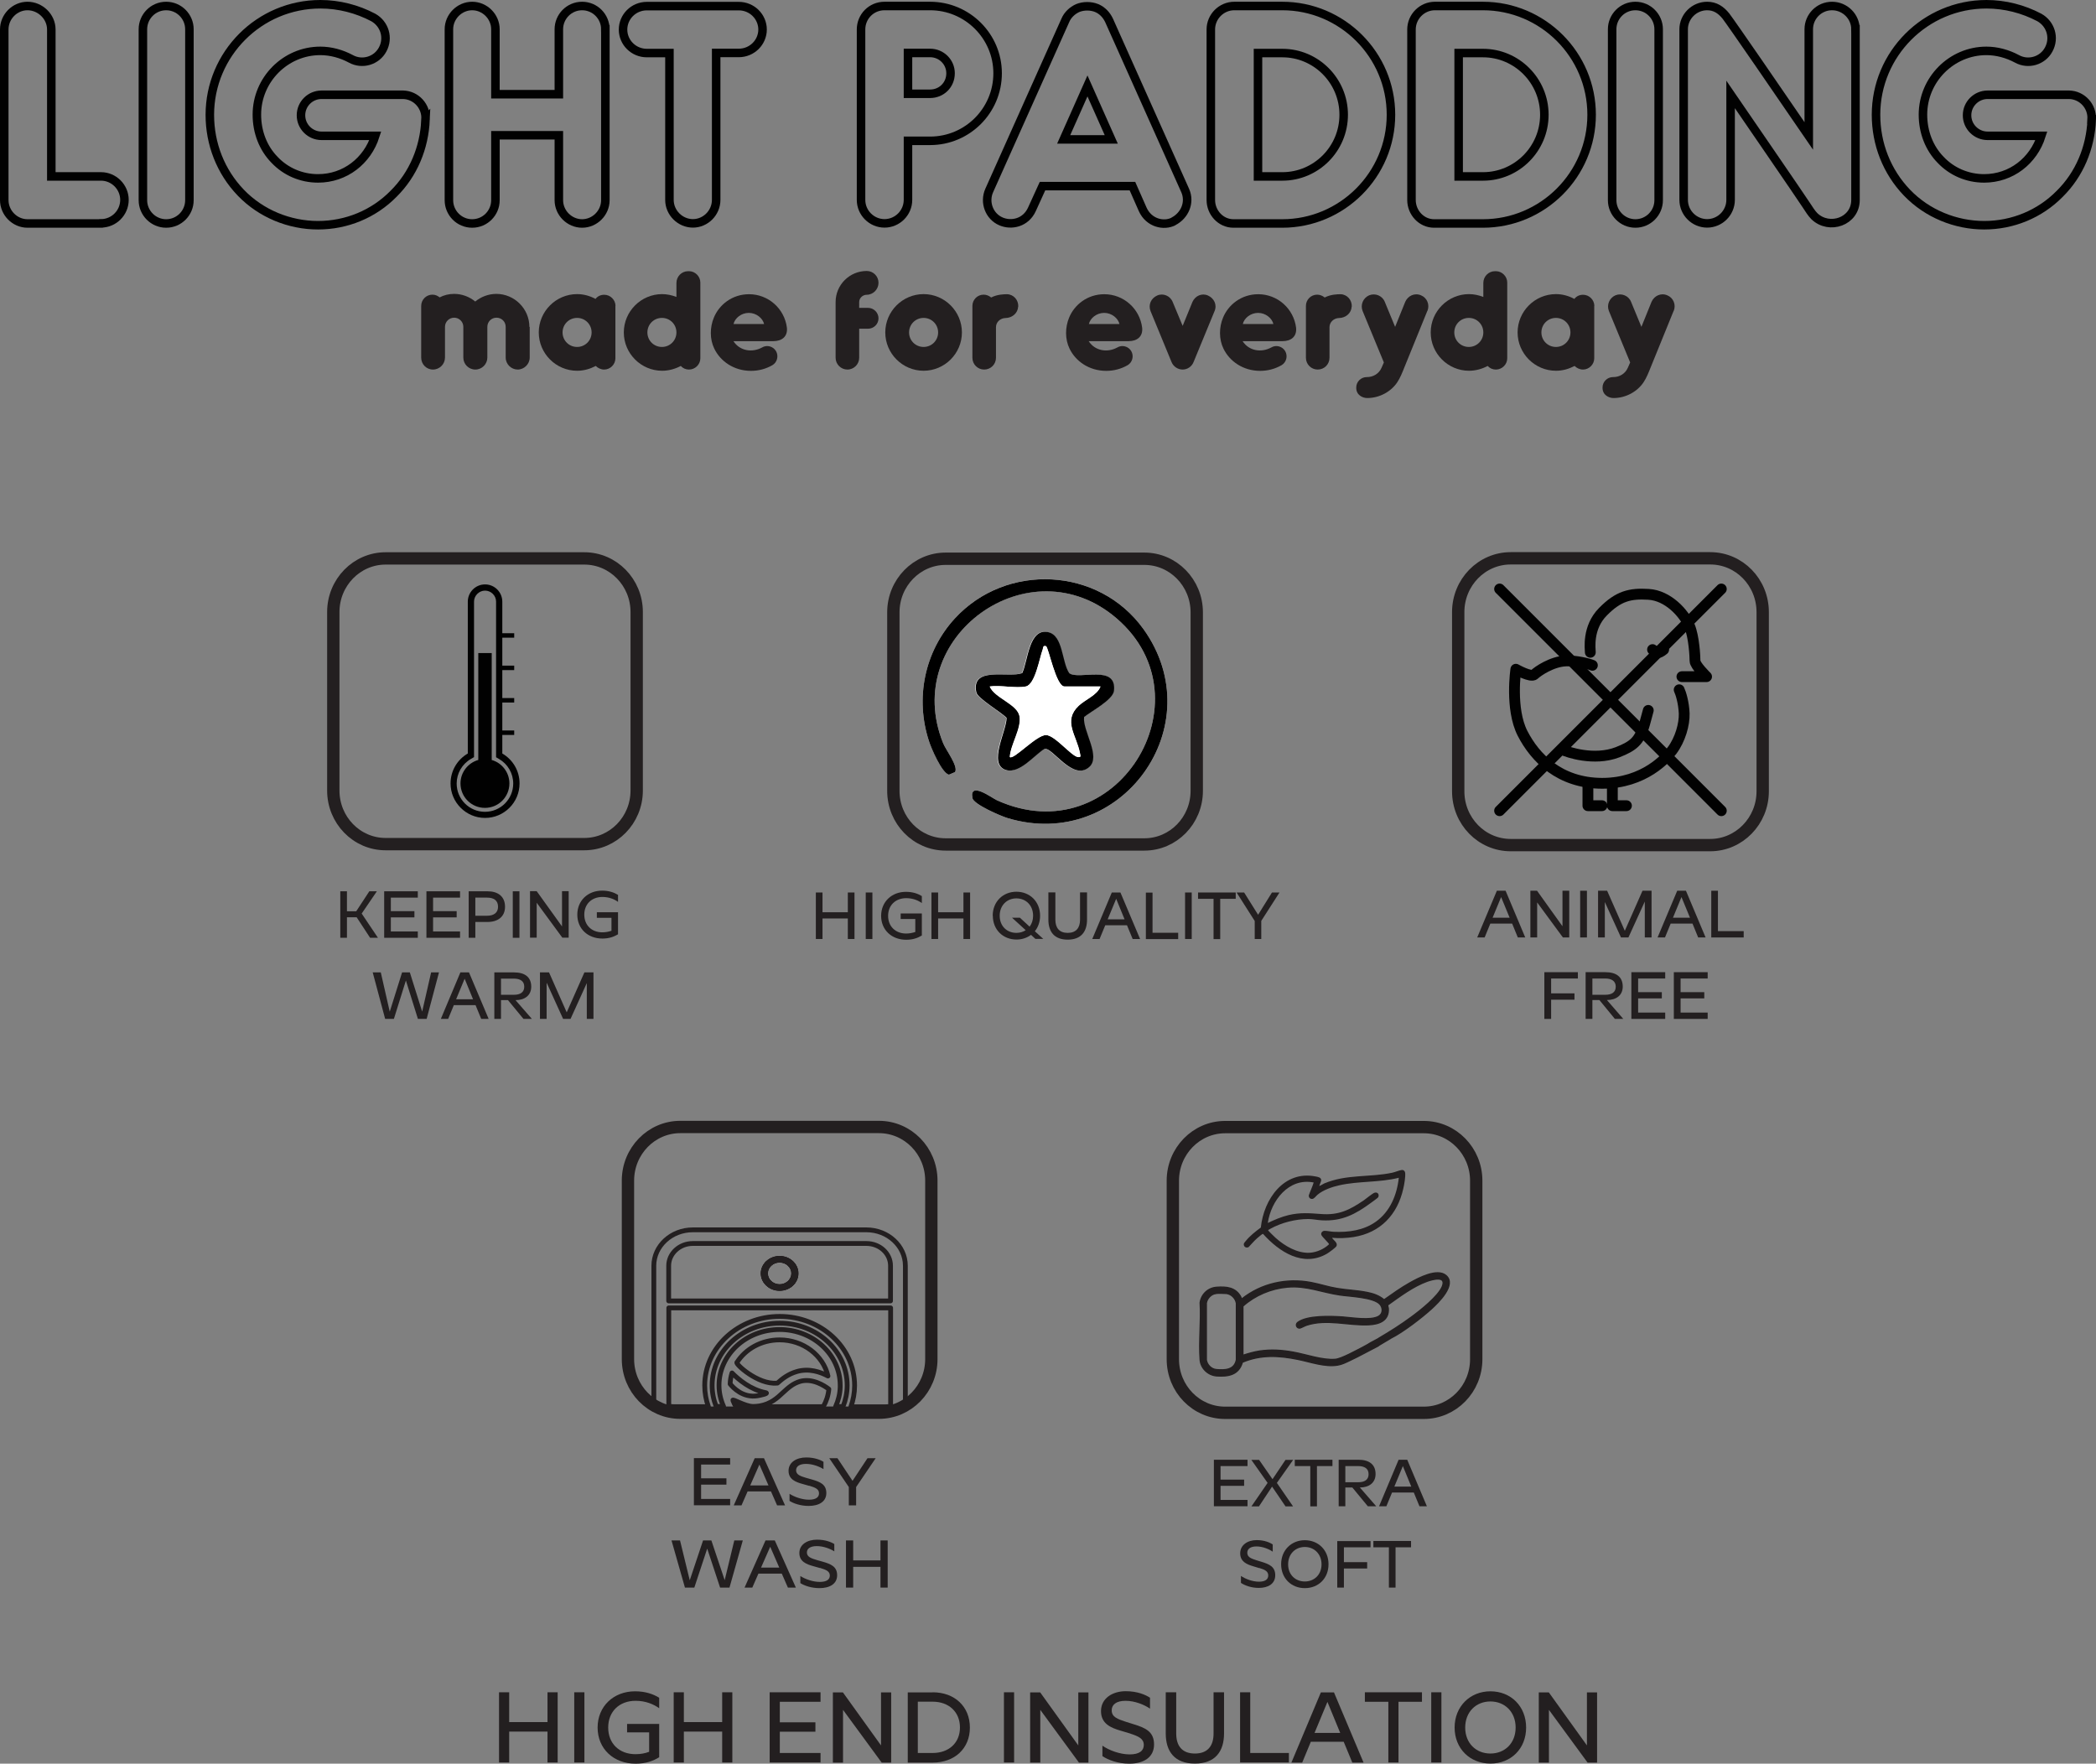 <?xml version="1.0" encoding="UTF-8"?>
<svg xmlns="http://www.w3.org/2000/svg" id="Layer_1" data-name="Layer 1" viewBox="0 0 191.99 161.55">
  <rect x="0" y="0" width="191.99" height="161.55" fill="#808080" stroke="none"/>
  <defs>
    <style>
      .cls-1, .cls-2 {
        fill: #231f20;
      }

      .cls-3 {
        stroke-width: .99px;
      }

      .cls-3, .cls-4, .cls-5, .cls-6, .cls-7, .cls-8 {
        fill: none;
      }

      .cls-3, .cls-6 {
        stroke: #010101;
      }

      .cls-3, .cls-7, .cls-8 {
        stroke-linecap: round;
        stroke-linejoin: round;
      }

      .cls-9 {
        fill: #010101;
        fill-rule: evenodd;
      }

      .cls-2 {
        stroke-width: .11px;
      }

      .cls-2, .cls-4, .cls-5 {
        stroke-miterlimit: 10;
      }

      .cls-2, .cls-4, .cls-5, .cls-7, .cls-8 {
        stroke: #231f20;
      }

      .cls-4 {
        stroke-width: 1.13px;
      }

      .cls-5, .cls-7 {
        stroke-width: 1.13px;
      }

      .cls-10 {
        fill: #fff;
      }

      .cls-6 {
        stroke-width: .78px;
      }

      .cls-8 {
        stroke-width: .44px;
      }
    </style>
  </defs>
  <g>
    <path class="cls-1" d="M48.52,29.94v2.81c0,.6-.51,1.1-1.1,1.1s-1.1-.49-1.1-1.1v-2.81c0-.47-.37-.84-.84-.84s-.84.37-.84.84v2.81c0,.6-.49,1.1-1.1,1.1s-1.1-.49-1.1-1.1v-2.81c0-.47-.38-.84-.84-.84s-.84.37-.84.84v2.81c0,.6-.49,1.1-1.1,1.1s-1.08-.49-1.08-1.1v-4.72c0-.59.47-1.04,1.03-1.04.26,0,.48.1.66.25.4-.21.85-.32,1.33-.32.73,0,1.41.27,1.93.7.52-.43,1.21-.7,1.93-.7,1.66,0,3.03,1.36,3.03,3.02Z"></path>
    <path class="cls-1" d="M56.37,28.02v4.8c0,.56-.47,1.03-1.03,1.03-.3,0-.58-.14-.77-.33-.52.27-1.08.44-1.71.44-1.93,0-3.51-1.58-3.51-3.51s1.58-3.51,3.51-3.51c.6,0,1.17.16,1.69.44.19-.25.47-.38.8-.38.56,0,1.03.47,1.03,1.03ZM54.19,30.45c0-.74-.59-1.33-1.33-1.33s-1.33.59-1.33,1.33.59,1.33,1.33,1.33,1.33-.59,1.33-1.33Z"></path>
    <path class="cls-1" d="M60.63,26.94c.47,0,.92.1,1.33.26v-1.28c0-.59.47-1.08,1.07-1.08h.1c.55.01,1.02.48,1.02,1.04v6.94c0,.56-.47,1.03-1.04,1.03-.3,0-.56-.12-.75-.33-.51.27-1.1.44-1.71.44-1.93,0-3.51-1.58-3.51-3.51s1.58-3.51,3.51-3.51ZM60.63,31.78c.74,0,1.33-.59,1.33-1.33s-.59-1.33-1.33-1.33-1.33.59-1.33,1.33.59,1.33,1.33,1.33Z"></path>
    <path class="cls-1" d="M70.83,31.25h-3.65c.6.92,1.74,1.06,2.62.58.44-.27,1.02-.11,1.28.33.26.45.11,1.03-.33,1.29-.59.34-1.26.52-1.96.52-1.58,0-2.81-.89-3.36-2.03-.43-.88-.41-1.96-.04-2.85.48-1.17,1.67-2.14,3.22-2.14,1.77,0,3.25,1.32,3.47,3.07.08.82-.47,1.23-1.25,1.23ZM69.99,29.68c-.12-.52-.7-1.02-1.4-1.02s-1.28.49-1.4,1.02h2.8Z"></path>
    <path class="cls-1" d="M80.47,29.16c0,.52-.43.95-.96.95h-.81v2.66c0,.59-.48,1.08-1.08,1.08s-1.08-.49-1.08-1.08v-5.1c0-1.58,1.28-2.85,2.85-2.85.6,0,1.08.49,1.08,1.08s-.48,1.1-1.08,1.1c-.37,0-.69.3-.69.67v.53h.81c.53,0,.96.44.96.96Z"></path>
    <path class="cls-1" d="M88.11,30.45c0,1.93-1.58,3.51-3.51,3.51s-3.51-1.58-3.51-3.51,1.58-3.51,3.51-3.51,3.51,1.58,3.51,3.51ZM83.27,30.45c0,.74.59,1.33,1.33,1.33s1.33-.59,1.33-1.33-.59-1.33-1.33-1.33-1.33.59-1.33,1.33Z"></path>
    <path class="cls-1" d="M93.26,28.09c-.03.6-.55,1.03-1.15,1.04-.48.01-.88.37-.88.84v2.8c0,.6-.48,1.08-1.08,1.08s-1.08-.48-1.08-1.08v-4.75c0-.56.45-1.03,1.03-1.03.26,0,.49.1.69.26.56-.29,1.18-.3,1.45-.3.6.01,1.06.53,1.03,1.14Z"></path>
    <path class="cls-1" d="M103.37,31.25h-3.65c.6.92,1.74,1.06,2.62.58.44-.27,1.02-.11,1.28.33.26.45.11,1.03-.33,1.29-.59.34-1.26.52-1.96.52-1.58,0-2.81-.89-3.36-2.03-.43-.88-.41-1.96-.04-2.85.48-1.17,1.67-2.14,3.22-2.14,1.77,0,3.25,1.32,3.47,3.07.08.82-.47,1.23-1.25,1.23ZM102.54,29.68c-.12-.52-.7-1.02-1.4-1.02s-1.28.49-1.4,1.02h2.8Z"></path>
    <path class="cls-1" d="M108.33,33.85c-.44,0-.85-.27-1.02-.69l-1.92-4.66c-.23-.58.04-1.18.6-1.43.55-.25,1.21.03,1.43.6l.91,2.18.89-2.18c.25-.58.88-.85,1.43-.6.56.25.85.85.6,1.43l-1.92,4.66c-.16.41-.56.69-1,.69Z"></path>
    <path class="cls-1" d="M117.47,31.25h-3.65c.6.92,1.74,1.06,2.62.58.44-.27,1.02-.11,1.28.33.26.45.11,1.03-.33,1.29-.59.34-1.26.52-1.96.52-1.58,0-2.81-.89-3.36-2.03-.43-.88-.41-1.96-.04-2.85.48-1.17,1.67-2.14,3.22-2.14,1.77,0,3.25,1.32,3.47,3.07.08.82-.47,1.23-1.25,1.23ZM116.64,29.68c-.12-.52-.7-1.02-1.4-1.02s-1.28.49-1.4,1.02h2.8Z"></path>
    <path class="cls-1" d="M123.81,28.09c-.03.6-.55,1.03-1.15,1.04-.48.01-.88.37-.88.84v2.8c0,.6-.48,1.08-1.08,1.08s-1.08-.48-1.08-1.08v-4.75c0-.56.45-1.03,1.03-1.03.26,0,.49.1.69.26.56-.29,1.18-.3,1.45-.3.6.01,1.06.53,1.03,1.14Z"></path>
    <path class="cls-1" d="M130.74,28.48l-2.11,5.19c-.19.48-.38.95-.64,1.34-.56.85-1.61,1.45-2.76,1.45-.41,0-1.02-.27-1-.97,0-.53.44-.95.96-.95.6.01,1.13-.32,1.36-.86l.21-.48-1.95-4.72c-.22-.56.05-1.19.6-1.43.56-.23,1.21.04,1.43.59l.95,2.3.93-2.3c.25-.55.86-.84,1.44-.59.56.23.82.86.59,1.43Z"></path>
    <path class="cls-1" d="M134.54,26.94c.47,0,.92.1,1.33.26v-1.28c0-.59.47-1.08,1.07-1.08h.1c.55.01,1.02.48,1.02,1.04v6.94c0,.56-.47,1.03-1.04,1.03-.3,0-.56-.12-.75-.33-.51.27-1.1.44-1.71.44-1.93,0-3.51-1.58-3.51-3.51s1.58-3.51,3.51-3.51ZM134.54,31.78c.74,0,1.33-.59,1.33-1.33s-.59-1.33-1.33-1.33-1.33.59-1.33,1.33.59,1.33,1.33,1.33Z"></path>
    <path class="cls-1" d="M146.03,28.02v4.8c0,.56-.47,1.03-1.03,1.03-.3,0-.58-.14-.77-.33-.52.27-1.08.44-1.71.44-1.93,0-3.51-1.58-3.51-3.51s1.58-3.51,3.51-3.51c.6,0,1.17.16,1.69.44.19-.25.47-.38.8-.38.56,0,1.03.47,1.03,1.03ZM143.85,30.45c0-.74-.59-1.33-1.33-1.33s-1.33.59-1.33,1.33.59,1.33,1.33,1.33,1.33-.59,1.33-1.33Z"></path>
    <path class="cls-1" d="M153.3,28.48l-2.11,5.19c-.19.48-.38.95-.64,1.34-.56.85-1.61,1.45-2.76,1.45-.41,0-1.02-.27-1-.97,0-.53.44-.95.96-.95.6.01,1.13-.32,1.36-.86l.21-.48-1.95-4.72c-.22-.56.05-1.19.6-1.43.56-.23,1.21.04,1.43.59l.95,2.3.93-2.3c.25-.55.86-.84,1.44-.59.56.23.82.86.59,1.43Z"></path>
  </g>
  <g>
    <path class="cls-6" d="M9.24,20.47H2.52c-1.16,0-2.13-.97-2.13-2.15V2.7C.39,1.52,1.36.55,2.52.55s2.18.97,2.18,2.15v13.46h4.55c1.18,0,2.15.97,2.15,2.15s-.97,2.15-2.15,2.15Z"></path>
    <path class="cls-6" d="M15.22,20.47c-1.18,0-2.13-.97-2.13-2.13V2.68c0-1.16.94-2.13,2.13-2.13s2.13.97,2.13,2.13v15.66c0,1.16-.94,2.13-2.13,2.13Z"></path>
    <path class="cls-6" d="M38.98,10.94c-.11,2.61-1.13,5.03-2.93,6.81-1.83,1.86-4.31,2.88-6.92,2.88s-5.22-1.05-7.08-2.99c-1.83-1.91-2.83-4.44-2.83-7.13C19.23,4.94,23.75.39,29.35.39c1.69,0,3.36.43,4.84,1.21,1.05.59,1.43,1.88.86,2.93-.56,1.05-1.88,1.43-2.91.86-.86-.46-1.83-.73-2.8-.73-3.2,0-5.81,2.64-5.81,5.84,0,1.59.57,3.07,1.62,4.14,1.02,1.08,2.45,1.7,3.98,1.7,2.48,0,4.52-1.61,5.25-3.9h-4.93c-1.02,0-1.88-.83-1.88-1.88s.86-1.88,1.88-1.88h7.48c1.18.03,2.13,1.05,2.05,2.26Z"></path>
    <path class="cls-6" d="M55.45,2.68v15.66c0,1.16-.97,2.13-2.13,2.13s-2.13-.97-2.13-2.13v-5.95h-5.81v5.95c0,1.16-.94,2.13-2.13,2.13s-2.13-.97-2.13-2.13V2.68c0-1.16.97-2.13,2.13-2.13s2.13.97,2.13,2.13v5.95h5.81V2.68c0-1.16.94-2.13,2.13-2.13s2.13.97,2.13,2.13Z"></path>
    <path class="cls-6" d="M69.85,2.7c0,1.18-.97,2.15-2.18,2.15h-2.07v13.46c0,1.18-.97,2.15-2.13,2.15s-2.15-.97-2.15-2.15V4.86h-2.07c-1.21,0-2.18-.97-2.18-2.15s.97-2.15,2.18-2.15h8.42c1.21,0,2.18.97,2.18,2.15Z"></path>
    <path class="cls-6" d="M91.38,6.71c0,3.42-2.77,6.19-6.19,6.19h-2.02v5.41c0,1.18-.97,2.15-2.15,2.15s-2.15-.97-2.15-2.15V2.7c0-1.18.94-2.15,2.15-2.15h4.17c3.42,0,6.19,2.77,6.19,6.16ZM87.07,6.71c0-1.02-.83-1.86-1.88-1.86h-2.02v3.74h2.02c1.05,0,1.88-.81,1.88-1.88Z"></path>
    <path class="cls-6" d="M107.5,20.28c-.89.46-2.26.16-2.83-1.1l-.94-2.13h-8.24l-.97,2.13c-.57,1.24-1.88,1.51-2.83,1.1-1.08-.46-1.56-1.75-1.08-2.83l6.97-15.58c.21-.51.65-.91,1.13-1.13.54-.22,1.21-.22,1.75,0,.51.22.89.62,1.13,1.13l6.97,15.58c.48,1.08-.03,2.29-1.08,2.83ZM101.79,12.77l-2.18-4.9-2.18,4.9h4.36Z"></path>
    <path class="cls-6" d="M127.41,10.51c0,5.49-4.47,9.96-9.96,9.96h-4.47c-1.16,0-2.07-1-2.07-2.15V2.7c0-1.18.97-2.15,2.15-2.15h4.39c5.49,0,9.96,4.47,9.96,9.96ZM123.08,10.51c0-3.12-2.53-5.65-5.62-5.65h-2.23v11.3h2.23c3.1,0,5.62-2.53,5.62-5.65Z"></path>
    <path class="cls-6" d="M145.79,10.51c0,5.49-4.47,9.96-9.96,9.96h-4.47c-1.16,0-2.07-1-2.07-2.15V2.7c0-1.18.97-2.15,2.15-2.15h4.39c5.49,0,9.96,4.47,9.96,9.96ZM141.46,10.51c0-3.12-2.53-5.65-5.62-5.65h-2.23v11.3h2.23c3.1,0,5.62-2.53,5.62-5.65Z"></path>
    <path class="cls-6" d="M149.8,20.47c-1.18,0-2.13-.97-2.13-2.13V2.68c0-1.16.94-2.13,2.13-2.13s2.13.97,2.13,2.13v15.66c0,1.16-.94,2.13-2.13,2.13Z"></path>
    <path class="cls-6" d="M169.96,2.68v15.64c0,1.96-2.4,2.8-3.77,1.48-.27-.27-.51-.67-.73-1-.32-.51-6.57-9.61-6.94-10.15v9.66c0,1.18-.97,2.15-2.15,2.15s-2.15-.97-2.15-2.15V2.68c0-1.16.97-2.13,2.15-2.13.73,0,1.26.35,1.72.92.46.59,5.01,7.21,7.59,10.98V2.68c0-1.16.94-2.13,2.13-2.13s2.15.97,2.15,2.13Z"></path>
    <path class="cls-6" d="M191.6,10.94c-.11,2.61-1.13,5.03-2.93,6.81-1.83,1.86-4.31,2.88-6.92,2.88s-5.22-1.05-7.08-2.99c-1.83-1.91-2.83-4.44-2.83-7.13,0-5.57,4.52-10.12,10.12-10.12,1.69,0,3.36.43,4.84,1.21,1.05.59,1.43,1.88.86,2.93-.56,1.05-1.88,1.43-2.91.86-.86-.46-1.83-.73-2.8-.73-3.2,0-5.81,2.64-5.81,5.84,0,1.59.57,3.07,1.62,4.14,1.02,1.08,2.45,1.7,3.98,1.7,2.48,0,4.52-1.61,5.25-3.9h-4.93c-1.02,0-1.88-.83-1.88-1.88s.86-1.88,1.88-1.88h7.48c1.18.03,2.13,1.05,2.05,2.26Z"></path>
  </g>
  <g>
    <path class="cls-1" d="M46.64,155.01v2.73h3.51v-2.73h.93v6.43h-.93v-2.83h-3.51v2.83h-.93v-6.43h.93Z"></path>
    <path class="cls-1" d="M53.53,155.01v6.43h-.93v-6.43h.93Z"></path>
    <path class="cls-1" d="M59.46,160.47v-1.79h-2.02v-.77h2.94v3.05c-.55.34-1.22.59-2.16.59-2.02,0-3.48-1.37-3.48-3.31s1.46-3.32,3.43-3.32c.94,0,1.66.25,2.21.59v.96c-.5-.36-1.23-.68-2.16-.68-1.49,0-2.51.98-2.51,2.45s1.02,2.44,2.5,2.44c.47,0,.89-.08,1.25-.22Z"></path>
    <path class="cls-1" d="M62.64,155.01v2.73h3.51v-2.73h.93v6.43h-.93v-2.83h-3.51v2.83h-.93v-6.43h.93Z"></path>
    <path class="cls-1" d="M75.16,155.01v.87h-3.73v1.88h3.26v.86h-3.26v1.95h3.73v.87h-4.66v-6.43h4.66Z"></path>
    <path class="cls-1" d="M80.7,159.89v-4.87h.93v6.43h-.87l-3.54-4.83v4.83h-.93v-6.43h.92l3.5,4.87Z"></path>
    <path class="cls-1" d="M85.43,155.01c2.01,0,3.41,1.3,3.41,3.23s-1.4,3.21-3.41,3.21h-2.28v-6.43h2.28ZM84.07,155.88v4.69h1.36c1.48,0,2.5-.92,2.5-2.34s-1.02-2.36-2.5-2.36h-1.36Z"></path>
    <path class="cls-1" d="M92.89,155.01v6.43h-.93v-6.43h.93Z"></path>
    <path class="cls-1" d="M98.77,159.89v-4.87h.93v6.43h-.87l-3.54-4.83v4.83h-.93v-6.43h.92l3.5,4.87Z"></path>
    <path class="cls-1" d="M103.5,158.78l-.84-.25c-.93-.27-1.81-.65-1.81-1.8s1.03-1.82,2.27-1.82c1.06,0,1.82.33,2.22.6v1c-.5-.35-1.38-.72-2.24-.72s-1.27.36-1.27.87c0,.62.54.8,1.29,1.05l.7.22c1.08.33,1.89.67,1.89,1.86s-.97,1.76-2.27,1.76c-1.05,0-1.95-.35-2.46-.69v-.96c.6.42,1.6.8,2.5.8s1.29-.35,1.29-.86c0-.58-.46-.79-1.25-1.05Z"></path>
    <path class="cls-1" d="M112.12,158.78c0,1.64-.8,2.76-2.67,2.76s-2.67-1.12-2.67-2.76v-3.77h.96v3.78c0,1.13.54,1.83,1.71,1.83s1.71-.7,1.71-1.83v-3.78h.96v3.77Z"></path>
    <path class="cls-1" d="M114.52,155.01v5.56h3.54v.87h-4.47v-6.43h.93Z"></path>
    <path class="cls-1" d="M118.29,161.45l2.7-6.43h1.2l2.71,6.43h-1.03l-.79-1.91h-3.01l-.79,1.91h-1ZM120.41,158.73h2.35l-1.17-2.84-1.18,2.84Z"></path>
    <path class="cls-1" d="M125.02,155.01h5.23v.87h-2.15v5.56h-.93v-5.56h-2.15v-.87Z"></path>
    <path class="cls-1" d="M132.03,155.01v6.43h-.93v-6.43h.93Z"></path>
    <path class="cls-1" d="M136.52,161.54c-1.87,0-3.28-1.37-3.28-3.3s1.41-3.32,3.28-3.32,3.27,1.37,3.27,3.32-1.4,3.3-3.27,3.3ZM136.52,160.62c1.32,0,2.31-.95,2.31-2.38s-.99-2.39-2.31-2.39-2.31.96-2.31,2.39.99,2.38,2.31,2.38Z"></path>
    <path class="cls-1" d="M145.36,159.89v-4.87h.93v6.43h-.87l-3.54-4.83v4.83h-.93v-6.43h.92l3.5,4.87Z"></path>
  </g>
  <g>
    <g>
      <g>
        <path class="cls-1" d="M66.88,133.57v.58h-2.66v1.26h2.32v.58h-2.32v1.31h2.66v.58h-3.32v-4.32h3.32Z"></path>
        <path class="cls-1" d="M67.21,137.89l1.92-4.32h.85l1.93,4.32h-.73l-.56-1.28h-2.14l-.56,1.28h-.71ZM68.72,136.06h1.67l-.83-1.91-.84,1.91Z"></path>
        <path class="cls-1" d="M74.12,136.1l-.6-.17c-.66-.18-1.29-.43-1.29-1.21s.73-1.22,1.62-1.22c.75,0,1.3.22,1.58.4v.67c-.36-.23-.99-.48-1.6-.48s-.91.24-.91.58c0,.41.39.54.92.7l.5.14c.77.22,1.35.45,1.35,1.25s-.69,1.18-1.62,1.18c-.75,0-1.39-.23-1.75-.46v-.65c.43.28,1.14.54,1.78.54s.92-.23.92-.58c0-.39-.33-.53-.89-.7Z"></path>
        <path class="cls-1" d="M78.41,137.89h-.66v-1.68l-1.79-2.64h.75l1.38,2.07,1.37-2.07h.75l-1.79,2.64v1.68Z"></path>
        <path class="cls-1" d="M61.51,141.1h.78l.89,3.65,1.22-3.65h.76l1.22,3.64.88-3.64h.78l-1.22,4.32h-.86l-1.18-3.57-1.18,3.57h-.86l-1.23-4.32Z"></path>
        <path class="cls-1" d="M68.2,145.42l1.92-4.32h.85l1.93,4.32h-.73l-.56-1.28h-2.14l-.56,1.28h-.71ZM69.71,143.59h1.67l-.83-1.91-.84,1.91Z"></path>
        <path class="cls-1" d="M75.11,143.63l-.6-.17c-.66-.18-1.29-.43-1.29-1.21s.73-1.22,1.62-1.22c.75,0,1.3.22,1.58.4v.67c-.36-.23-.99-.48-1.6-.48s-.91.24-.91.58c0,.41.39.54.92.7l.5.14c.77.22,1.35.45,1.35,1.25s-.69,1.18-1.62,1.18c-.75,0-1.39-.23-1.75-.46v-.65c.43.28,1.14.54,1.78.54s.92-.23.92-.58c0-.39-.33-.53-.89-.7Z"></path>
        <path class="cls-1" d="M78.15,141.1v1.83h2.5v-1.83h.66v4.32h-.66v-1.9h-2.5v1.9h-.66v-4.32h.66Z"></path>
      </g>
      <path class="cls-10" d="M71.41,115.03c-.96,0-1.74.72-1.74,1.61s.78,1.61,1.74,1.61,1.74-.72,1.74-1.61-.78-1.61-1.74-1.61M71.41,117.62c-.58,0-1.06-.44-1.06-.98s.48-.98,1.06-.98,1.06.44,1.06.98-.48.98-1.06.98"></path>
      <path class="cls-10" d="M71.41,115.03c-.96,0-1.74.72-1.74,1.61s.78,1.61,1.74,1.61,1.74-.72,1.74-1.61-.78-1.61-1.74-1.61M71.41,117.62c-.59,0-1.06-.44-1.06-.98s.48-.98,1.06-.98,1.06.44,1.06.98-.48.98-1.06.98"></path>
      <path class="cls-1" d="M71.41,115.03c-.96,0-1.74.72-1.74,1.61s.78,1.61,1.74,1.61,1.74-.72,1.74-1.61-.78-1.61-1.74-1.61M71.41,117.62c-.58,0-1.06-.44-1.06-.98s.48-.98,1.06-.98,1.06.44,1.06.98-.48.98-1.06.98"></path>
      <path class="cls-1" d="M71.41,115.03c-.96,0-1.74.72-1.74,1.61s.78,1.61,1.74,1.61,1.74-.72,1.74-1.61-.78-1.61-1.74-1.61M71.41,117.62c-.59,0-1.06-.44-1.06-.98s.48-.98,1.06-.98,1.06.44,1.06.98-.48.98-1.06.98"></path>
      <path class="cls-8" d="M81.57,119.16h-20.32v-3.22c0-1.12.99-2.04,2.21-2.04h15.9c1.22,0,2.21.91,2.21,2.04v3.22ZM65.23,126.9c0-3.14,2.77-5.7,6.19-5.7s6.18,2.56,6.18,5.7c0,.68-.14,1.34-.38,1.94h-.68c.25-.55.4-1.15.42-1.78,0-.02,0-.04,0-.05,0-.04,0-.08,0-.12,0-2.82-2.49-5.11-5.55-5.11s-5.53,2.28-5.55,5.08h0s0,.02,0,.03c0,.69.15,1.34.42,1.94h-.68c-.24-.61-.37-1.26-.37-1.94M70.15,127.57c.27.07-.47.23-.76.28-1.35.22-2.24-.75-2.51-1.08.01-.35.07-.69.17-1.01.6.61,1.71,1.54,3.1,1.81M67.5,124.8c.79-1.24,2.24-2.07,3.91-2.07,2.17,0,4,1.42,4.43,3.31-.71-.38-1.75-.73-2.85-.41-.79.23-1.32.65-1.78,1.06h-.04c-1.75.17-3.86-1.79-3.67-1.9M67.14,128.28c-.14-.23,1.1.55,1.85.55.19,0,.39-.02.59-.05,1.01-.17,1.62-.73,2.15-1.23.46-.42.89-.82,1.56-1.02,1.12-.32,2.23.4,2.63.71-.05.58-.23,1.12-.51,1.61h-8c-.11-.18-.2-.37-.27-.56M77.94,128.85c.22-.61.34-1.26.34-1.94,0-3.49-3.08-6.33-6.86-6.33s-6.87,2.84-6.87,6.33c0,.68.12,1.33.34,1.94h-3.09c-.19,0-.37-.02-.54-.04v-9.01h20.32v9.02c-.17.02-.34.04-.52.04h-3.11ZM82.93,128.33v-12.39c0-1.81-1.6-3.29-3.57-3.29h-15.9c-1.97,0-3.57,1.48-3.57,3.29v12.37"></path>
      <path class="cls-7" d="M85.31,124.49c0,2.71-2.15,4.91-4.8,4.91h-18.2c-2.65,0-4.79-2.2-4.79-4.91v-16.35c0-2.71,2.15-4.91,4.79-4.91h18.2c2.65,0,4.8,2.2,4.8,4.91v16.35Z"></path>
    </g>
    <g>
      <g>
        <path class="cls-2" d="M126.34,122.55c.99-.58,2-1.22,2.92-1.9.81-.59,2.5-1.92,2.86-2.83.38-.99-.9-.63-1.39-.46-1.28.46-2.51,1.39-3.61,2.17-.03.06.04.22.05.32.07,1.15-.87,1.46-1.83,1.5-1.84.08-3.8-.56-5.64.03-.17.05-.52.25-.64.27-.29.03-.43-.34-.19-.52.86-.66,3.06-.57,4.1-.5.86.06,2.58.36,3.31-.06.41-.24.41-.76.12-1.1-.57-.65-2.79-.72-3.66-.85-1.67-.24-3.08-.88-4.82-.72-1.5.13-2.96.75-4.07,1.74v4.5c.5-.16,1.01-.31,1.53-.39,1.06-.15,2.02-.09,3.07.1,1.18.21,2.69.76,3.86.66.57-.05,1.93-.81,2.5-1.1.26-.14.52-.28.77-.44l.77-.41ZM126.22,123.3c-.87.44-1.71.92-2.59,1.33-.36.17-.71.35-1.1.41-1.16.2-2.49-.29-3.63-.52-1.74-.36-3.44-.45-5.1.26-.33,1.16-1.29,1.33-2.37,1.25-.77-.06-1.44-.69-1.5-1.47-.13-1.68.1-3.54,0-5.24.11-.77.72-1.35,1.5-1.41.91-.07,1.74.01,2.22.87.03.05.05.22.11.19,1.78-1.41,4.08-1.92,6.32-1.5.81.15,1.59.42,2.41.55.9.15,1.84.18,2.73.36.57.11,1.12.3,1.56.68.77-.54,1.53-1.09,2.35-1.55s2.52-1.36,3.32-.68c1,.85-.7,2.48-1.33,3.06-.89.81-2.62,2.14-3.69,2.67l-1.22.73ZM111.34,118.49c-.41.06-.77.45-.84.86v5.23c.08.45.46.83.92.87.79.07,1.65.04,1.83-.9v-5.17c-.07-.45-.46-.85-.92-.9-.22-.02-.78-.03-.99,0Z"></path>
        <path class="cls-1" d="M122.02,113.39c.14.24.51.41.41.73-.05.15-.71.61-.87.71-2.19,1.28-4.39-.16-5.86-1.8-.03-.01-.05,0-.07.01-.07.03-.4.32-.49.39-.28.25-.52.54-.77.8-.22.12-.47-.03-.44-.29.01-.08.13-.21.18-.27.38-.47.89-.87,1.38-1.23.26-2.58,2.11-5.25,5.01-4.68.2.04.51.08.52.33,0,.12-.12.35-.16.48,0,.03-.05.08.02.05.12-.04.29-.16.42-.22,2.03-.86,4.15-.54,6.22-.98.25-.05.67-.23.87-.25.17-.02.3.09.32.26.04.37-.08,1.06-.17,1.44-.53,2.39-2.1,4.05-4.55,4.44-.65.1-1.32.13-1.97.07ZM128.13,107.88c-1.77.45-3.67.29-5.45.69-.65.14-1.48.43-1.99.86-.14.11-.31.38-.49.39-.2.01-.32-.12-.32-.32.13-.38.31-.74.43-1.12,0-.03.04-.03,0-.07-2.27-.44-3.89,1.68-4.18,3.71.61-.29,1.24-.56,1.9-.72,1.09-.25,1.87-.18,2.96-.1,1.65.13,2.63-.37,3.94-1.26.2-.14.8-.64.98-.69.27-.08.45.14.34.4-.03.08-.55.43-.66.52-1.43,1.05-2.66,1.71-4.51,1.61-.4-.02-.84-.12-1.24-.12-1.16,0-2.46.33-3.47.89-.03.04-.23.1-.21.15.02.05.61.62.7.7.82.73,1.97,1.41,3.11,1.35.63-.04,1.32-.34,1.77-.78.01-.08-.64-.68-.7-.84-.08-.2.09-.39.29-.39.25,0,.58.08.85.09,1.34.06,2.73-.13,3.84-.92,1.32-.93,1.95-2.49,2.11-4.05Z"></path>
        <path class="cls-5" d="M135.22,124.5c0,2.71-2.15,4.91-4.8,4.91h-18.2c-2.65,0-4.79-2.2-4.79-4.91v-16.35c0-2.71,2.15-4.91,4.79-4.91h18.2c2.65,0,4.8,2.2,4.8,4.91v16.35Z"></path>
      </g>
      <g>
        <path class="cls-1" d="M114.27,133.71v.58h-2.47v1.24h2.16v.57h-2.16v1.29h2.47v.58h-3.08v-4.26h3.08Z"></path>
        <path class="cls-1" d="M116.52,136.17l-1.2,1.81h-.69l1.48-2.15-1.49-2.11h.71l1.23,1.77,1.19-1.77h.7l-1.49,2.11,1.48,2.15h-.69l-1.23-1.81Z"></path>
        <path class="cls-1" d="M118.59,133.71h3.46v.58h-1.42v3.69h-.61v-3.69h-1.42v-.58Z"></path>
        <path class="cls-1" d="M124.43,133.71c.96,0,1.57.41,1.57,1.31,0,.79-.59,1.23-1.43,1.23h-.01l1.5,1.72h-.77l-1.42-1.72h-.64v1.72h-.61v-4.26h1.81ZM123.23,134.29v1.48h1.18c.59,0,.95-.23.95-.74s-.37-.74-.95-.74h-1.18Z"></path>
        <path class="cls-1" d="M126.32,137.97l1.79-4.26h.79l1.8,4.26h-.68l-.52-1.26h-1.99l-.52,1.26h-.66ZM127.72,136.17h1.55l-.77-1.88-.78,1.88Z"></path>
        <path class="cls-1" d="M115.36,143.64l-.56-.17c-.61-.18-1.2-.43-1.2-1.19s.68-1.21,1.51-1.21c.7,0,1.21.22,1.47.4v.66c-.33-.23-.92-.48-1.49-.48s-.84.24-.84.58c0,.41.36.53.85.69l.46.14c.71.22,1.25.45,1.25,1.23s-.64,1.16-1.51,1.16c-.69,0-1.29-.23-1.63-.46v-.64c.4.28,1.06.53,1.65.53s.85-.23.85-.57c0-.38-.3-.53-.83-.69Z"></path>
        <path class="cls-1" d="M119.52,145.47c-1.24,0-2.17-.9-2.17-2.19s.94-2.2,2.17-2.2,2.17.9,2.17,2.2-.93,2.19-2.17,2.19ZM119.52,144.86c.87,0,1.53-.63,1.53-1.57s-.66-1.59-1.53-1.59-1.53.64-1.53,1.59.66,1.57,1.53,1.57Z"></path>
        <path class="cls-1" d="M125.54,141.15v.58h-2.44v1.36h2.13v.58h-2.13v1.75h-.61v-4.26h3.05Z"></path>
        <path class="cls-1" d="M125.79,141.15h3.46v.58h-1.42v3.69h-.61v-3.69h-1.42v-.58Z"></path>
      </g>
    </g>
    <g>
      <g>
        <path class="cls-9" d="M46.01,69.02c.95.55,1.58,1.57,1.58,2.74,0,1.75-1.42,3.16-3.16,3.16s-3.16-1.42-3.16-3.16c0-1.17.63-2.19,1.58-2.74v-13.91c0-.87.71-1.58,1.58-1.58s1.58.71,1.58,1.58v2.89h1.09v.41h-1.09v2.56h1.09v.41h-1.09v2.56h1.09v.41h-1.09v2.56h1.09v.41h-1.09v1.75-.02ZM45.04,69.61v-9.79h-1.23v9.79c-.94.27-1.63,1.13-1.63,2.15,0,1.24,1,2.24,2.24,2.24s2.24-1,2.24-2.24c0-1.02-.69-1.89-1.63-2.15ZM45.44,69.35v-14.24c0-.56-.46-1.01-1.01-1.01s-1.01.46-1.01,1.01v14.24l-.29.17c-.8.46-1.3,1.32-1.3,2.25,0,1.43,1.16,2.59,2.59,2.59s2.59-1.16,2.59-2.59c0-.93-.49-1.78-1.3-2.25l-.29-.17h.01Z"></path>
        <path class="cls-5" d="M58.32,72.41c0,2.71-2.15,4.91-4.8,4.91h-18.2c-2.65,0-4.79-2.2-4.79-4.91v-16.35c0-2.71,2.15-4.91,4.79-4.91h18.2c2.65,0,4.8,2.2,4.8,4.91v16.35Z"></path>
      </g>
      <g>
        <path class="cls-1" d="M31.78,81.64v1.83h.85l1.2-1.83h.69l-1.39,2.04,1.49,2.22h-.72l-1.23-1.88h-.89v1.88h-.61v-4.26h.61Z"></path>
        <path class="cls-1" d="M38.27,81.64v.58h-2.47v1.24h2.16v.57h-2.16v1.29h2.47v.58h-3.08v-4.26h3.08Z"></path>
        <path class="cls-1" d="M42.14,81.64v.58h-2.47v1.24h2.16v.57h-2.16v1.29h2.47v.58h-3.08v-4.26h3.08Z"></path>
        <path class="cls-1" d="M44.66,81.64c.94,0,1.6.46,1.6,1.42,0,.91-.66,1.39-1.6,1.39h-1.12v1.45h-.61v-4.26h1.73ZM43.54,82.21v1.67h1.08c.59,0,1-.26,1-.82,0-.6-.41-.84-1-.84h-1.08Z"></path>
        <path class="cls-1" d="M47.58,81.64v4.26h-.61v-4.26h.61Z"></path>
        <path class="cls-1" d="M51.48,84.86v-3.23h.61v4.26h-.58l-2.35-3.2v3.2h-.61v-4.26h.61l2.32,3.23Z"></path>
        <path class="cls-1" d="M56.01,85.25v-1.18h-1.34v-.51h1.94v2.02c-.37.22-.81.39-1.43.39-1.34,0-2.3-.9-2.3-2.19s.97-2.2,2.27-2.2c.63,0,1.1.17,1.46.39v.64c-.33-.24-.82-.45-1.43-.45-.98,0-1.66.65-1.66,1.62s.68,1.62,1.65,1.62c.31,0,.59-.06.83-.14Z"></path>
        <path class="cls-1" d="M34.16,89.07h.72l.82,3.6,1.13-3.6h.71l1.13,3.59.82-3.59h.72l-1.13,4.26h-.8l-1.1-3.52-1.1,3.52h-.8l-1.14-4.26Z"></path>
        <path class="cls-1" d="M40.38,93.33l1.79-4.26h.79l1.8,4.26h-.68l-.52-1.26h-1.99l-.52,1.26h-.66ZM41.78,91.53h1.55l-.77-1.88-.78,1.88Z"></path>
        <path class="cls-1" d="M47.09,89.07c.96,0,1.57.41,1.57,1.31,0,.79-.59,1.23-1.43,1.23h-.01l1.5,1.72h-.77l-1.42-1.72h-.64v1.72h-.61v-4.26h1.81ZM45.89,89.64v1.48h1.18c.59,0,.95-.23.95-.74s-.37-.74-.95-.74h-1.18Z"></path>
        <path class="cls-1" d="M50.07,90.05v3.28h-.61v-4.26h.83l1.62,3.66,1.62-3.66h.83v4.26h-.61v-3.28l-1.49,3.28h-.68l-1.49-3.28Z"></path>
      </g>
    </g>
    <g>
      <path class="cls-5" d="M109.62,72.44c0,2.71-2.15,4.91-4.8,4.91h-18.2c-2.65,0-4.79-2.2-4.79-4.91v-16.35c0-2.71,2.15-4.91,4.79-4.91h18.2c2.65,0,4.8,2.2,4.8,4.91v16.35Z"></path>
      <path class="cls-10" d="M87.46,56.65c-2.78,3.03-3.65,7.32-2.37,11.23.21.64,1.2,2.94,1.83,3.08l.56-.24c.32-.52-.83-2.01-1.08-2.62-3.97-9.78,7.93-18.34,15.9-11.44,8.6,7.44-.06,21.56-10.97,16.65-.47-.21-2.53-1.79-2.26-.21.1.58,2.6,1.65,3.24,1.84,10.39,3.12,18.77-8.5,12.42-17.33-4.09-5.68-12.55-6.11-17.27-.96ZM99.26,65.68c.67-.54,2.65-1.57,2.74-2.41.28-2.46-3.24-.95-4.1-1.61-.7-1.02-.55-3.45-1.94-3.76-1.77-.38-1.84,2.69-2.37,3.76-1.3.47-4.7-.68-4.2,1.75.12.56,2.27,1.81,2.77,2.34.04,1.13-1.77,4.27-.05,4.78,1.24.37,2.56-1.35,3.53-1.94.74-.15,2.59,3,4.09,1.67,1.12-.99-.62-3.35-.47-4.58Z"></path>
      <path d="M87.46,56.65c4.72-5.14,13.18-4.72,17.27.96,6.35,8.83-2.03,20.45-12.42,17.33-.64-.19-3.13-1.26-3.24-1.84-.28-1.58,1.79,0,2.26.21,10.91,4.91,19.57-9.22,10.97-16.65-7.97-6.89-19.87,1.67-15.9,11.44.25.61,1.4,2.1,1.08,2.62l-.56.24c-.64-.14-1.63-2.44-1.83-3.08-1.28-3.91-.41-8.2,2.37-11.23Z"></path>
      <path d="M99.3,65.68c-.15,1.24,1.58,3.6.47,4.58-1.5,1.33-3.35-1.82-4.09-1.67-.96.59-2.28,2.31-3.53,1.94-1.71-.51.09-3.65.05-4.78-.5-.53-2.66-1.78-2.77-2.34-.5-2.43,2.91-1.28,4.2-1.75.53-1.07.6-4.14,2.37-3.76,1.4.3,1.24,2.73,1.94,3.76.86.66,4.37-.86,4.1,1.61-.09.84-2.07,1.87-2.74,2.41ZM93.97,62.88c-.86.19-2.36-.14-3.3,0,.44,1.06,2.53,1.58,2.73,2.73s-.83,2.59-.89,3.73c.32.31,2.43-2.02,3.31-2.01.82,0,2.3,1.9,2.91,2.01.33.06.24-.12.2-.35-.31-1.65-1.59-2.94-.12-4.34.61-.58,1.71-.98,2-1.77h-3.3c-.78,0-1.47-3.63-1.69-3.69-.3-.08-.23.13-.3.31-.29.77-.68,3.19-1.54,3.38Z"></path>
      <path class="cls-10" d="M93.96,62.88c.86-.19,1.25-2.61,1.54-3.38.07-.18,0-.39.3-.31.23.06.91,3.69,1.69,3.69h3.3c-.29.79-1.39,1.19-2,1.77-1.47,1.4-.19,2.69.12,4.34.04.23.13.41-.2.35-.62-.11-2.1-2-2.91-2.01-.88-.01-2.99,2.32-3.31,2.01.06-1.14,1.08-2.63.89-3.73s-2.3-1.67-2.73-2.73c.94-.14,2.44.19,3.3,0Z"></path>
      <g>
        <path class="cls-1" d="M75.34,81.75v1.81h2.32v-1.81h.61v4.26h-.61v-1.88h-2.32v1.88h-.61v-4.26h.61Z"></path>
        <path class="cls-1" d="M79.91,81.75v4.26h-.61v-4.26h.61Z"></path>
        <path class="cls-1" d="M83.84,85.36v-1.18h-1.34v-.51h1.94v2.02c-.37.22-.81.39-1.43.39-1.34,0-2.3-.9-2.3-2.19s.97-2.2,2.27-2.2c.63,0,1.1.17,1.46.39v.64c-.33-.24-.82-.45-1.43-.45-.98,0-1.66.65-1.66,1.62s.68,1.62,1.65,1.62c.31,0,.59-.06.83-.14Z"></path>
        <path class="cls-1" d="M85.93,81.75v1.81h2.32v-1.81h.61v4.26h-.61v-1.88h-2.32v1.88h-.61v-4.26h.61Z"></path>
        <path class="cls-1" d="M90.93,83.88c0-1.29.94-2.2,2.17-2.2s2.17.9,2.17,2.2c0,.56-.18,1.05-.48,1.42l.77.7h-.72l-.4-.37c-.36.27-.82.43-1.33.43-1.24,0-2.17-.9-2.17-2.19ZM93.96,85.21l-1.26-1.15h.72l.89.82c.2-.26.32-.6.32-1,0-.95-.66-1.59-1.53-1.59s-1.53.64-1.53,1.59.66,1.57,1.53,1.57c.32,0,.62-.09.86-.25Z"></path>
        <path class="cls-1" d="M99.57,84.24c0,1.08-.53,1.83-1.77,1.83s-1.77-.74-1.77-1.83v-2.5h.64v2.5c0,.75.36,1.21,1.13,1.21s1.13-.46,1.13-1.21v-2.5h.64v2.5Z"></path>
        <path class="cls-1" d="M100.05,86.01l1.79-4.26h.79l1.8,4.26h-.68l-.52-1.26h-1.99l-.52,1.26h-.66ZM101.46,84.21h1.55l-.77-1.88-.78,1.88Z"></path>
        <path class="cls-1" d="M105.57,81.75v3.69h2.35v.58h-2.96v-4.26h.61Z"></path>
        <path class="cls-1" d="M109.16,81.75v4.26h-.61v-4.26h.61Z"></path>
        <path class="cls-1" d="M109.73,81.75h3.46v.58h-1.42v3.69h-.61v-3.69h-1.42v-.58Z"></path>
        <path class="cls-1" d="M115.54,86.01h-.61v-1.65l-1.66-2.61h.69l1.28,2.04,1.27-2.04h.69l-1.67,2.6v1.66Z"></path>
      </g>
    </g>
    <g>
      <g>
        <path class="cls-3" d="M145.86,60.94c-.34-.15-1.51-.44-2.43-.4-1.27.05-2.57.94-2.88,1.24-.31.31-1.7-.48-1.7-.48,0,0-.54,3.62.61,5.87,1.15,2.24,3.39,4.57,7.29,4.58,3.89,0,5.92-2.37,6.41-3.01.75-1,1.14-2.4,1.11-3.39-.04-.99-.31-1.86-.46-2.17"></path>
        <path class="cls-3" d="M145.67,59.75c0-.28-.3-2.24,1.15-3.71,1.43-1.46,2.5-1.7,4.17-1.6,1.8.1,3.27,1.73,3.77,2.91.41.98.5,2.78.5,3.19s1.06,1.44,1.06,1.44h-2.26"></path>
        <path class="cls-3" d="M143.14,68.68c.43.21,2.87,1.05,5.01.23,1.53-.59,1.95-1.07,2.4-2.29.06-.15.4-1.46.43-1.55"></path>
        <polyline class="cls-3" points="145.45 71.75 145.45 73.8 146.74 73.8"></polyline>
        <polyline class="cls-3" points="147.69 71.75 147.69 73.8 148.98 73.8"></polyline>
        <path class="cls-3" d="M151.37,59.5s.31.29.52.28c.21-.02.5-.28.5-.28"></path>
      </g>
      <g>
        <path class="cls-1" d="M135.31,85.87l1.8-4.28h.8l1.8,4.28h-.68l-.52-1.27h-2l-.52,1.27h-.67ZM136.72,84.06h1.56l-.78-1.89-.78,1.89Z"></path>
        <path class="cls-1" d="M143.12,84.83v-3.24h.62v4.28h-.58l-2.36-3.21v3.21h-.62v-4.28h.61l2.32,3.24Z"></path>
        <path class="cls-1" d="M145.36,81.59v4.28h-.62v-4.28h.62Z"></path>
        <path class="cls-1" d="M147,82.58v3.29h-.62v-4.28h.83l1.62,3.67,1.62-3.67h.83v4.28h-.62v-3.29l-1.5,3.29h-.68l-1.5-3.29Z"></path>
        <path class="cls-1" d="M151.83,85.87l1.8-4.28h.8l1.8,4.28h-.68l-.52-1.27h-2l-.52,1.27h-.67ZM153.24,84.06h1.56l-.78-1.89-.78,1.89Z"></path>
        <path class="cls-1" d="M157.36,81.59v3.7h2.36v.58h-2.97v-4.28h.62Z"></path>
        <path class="cls-1" d="M144.53,89.05v.58h-2.45v1.36h2.14v.58h-2.14v1.76h-.62v-4.28h3.06Z"></path>
        <path class="cls-1" d="M147.06,89.05c.96,0,1.58.41,1.58,1.32,0,.79-.59,1.23-1.44,1.23h-.01l1.5,1.73h-.77l-1.42-1.73h-.64v1.73h-.62v-4.28h1.82ZM145.86,89.63v1.49h1.18c.59,0,.96-.23.96-.74s-.37-.75-.96-.75h-1.18Z"></path>
        <path class="cls-1" d="M152.53,89.05v.58h-2.48v1.25h2.17v.57h-2.17v1.3h2.48v.58h-3.1v-4.28h3.1Z"></path>
        <path class="cls-1" d="M156.42,89.05v.58h-2.48v1.25h2.17v.57h-2.17v1.3h2.48v.58h-3.1v-4.28h3.1Z"></path>
      </g>
      <path class="cls-4" d="M161.46,72.48c0,2.72-2.16,4.93-4.81,4.93h-18.27c-2.66,0-4.81-2.2-4.81-4.93v-16.41c0-2.72,2.15-4.93,4.81-4.93h18.27c2.66,0,4.81,2.2,4.81,4.93v16.41Z"></path>
      <line class="cls-3" x1="137.36" y1="53.95" x2="157.67" y2="74.26"></line>
      <line class="cls-3" x1="157.67" y1="53.95" x2="137.36" y2="74.26"></line>
    </g>
  </g>
</svg>
